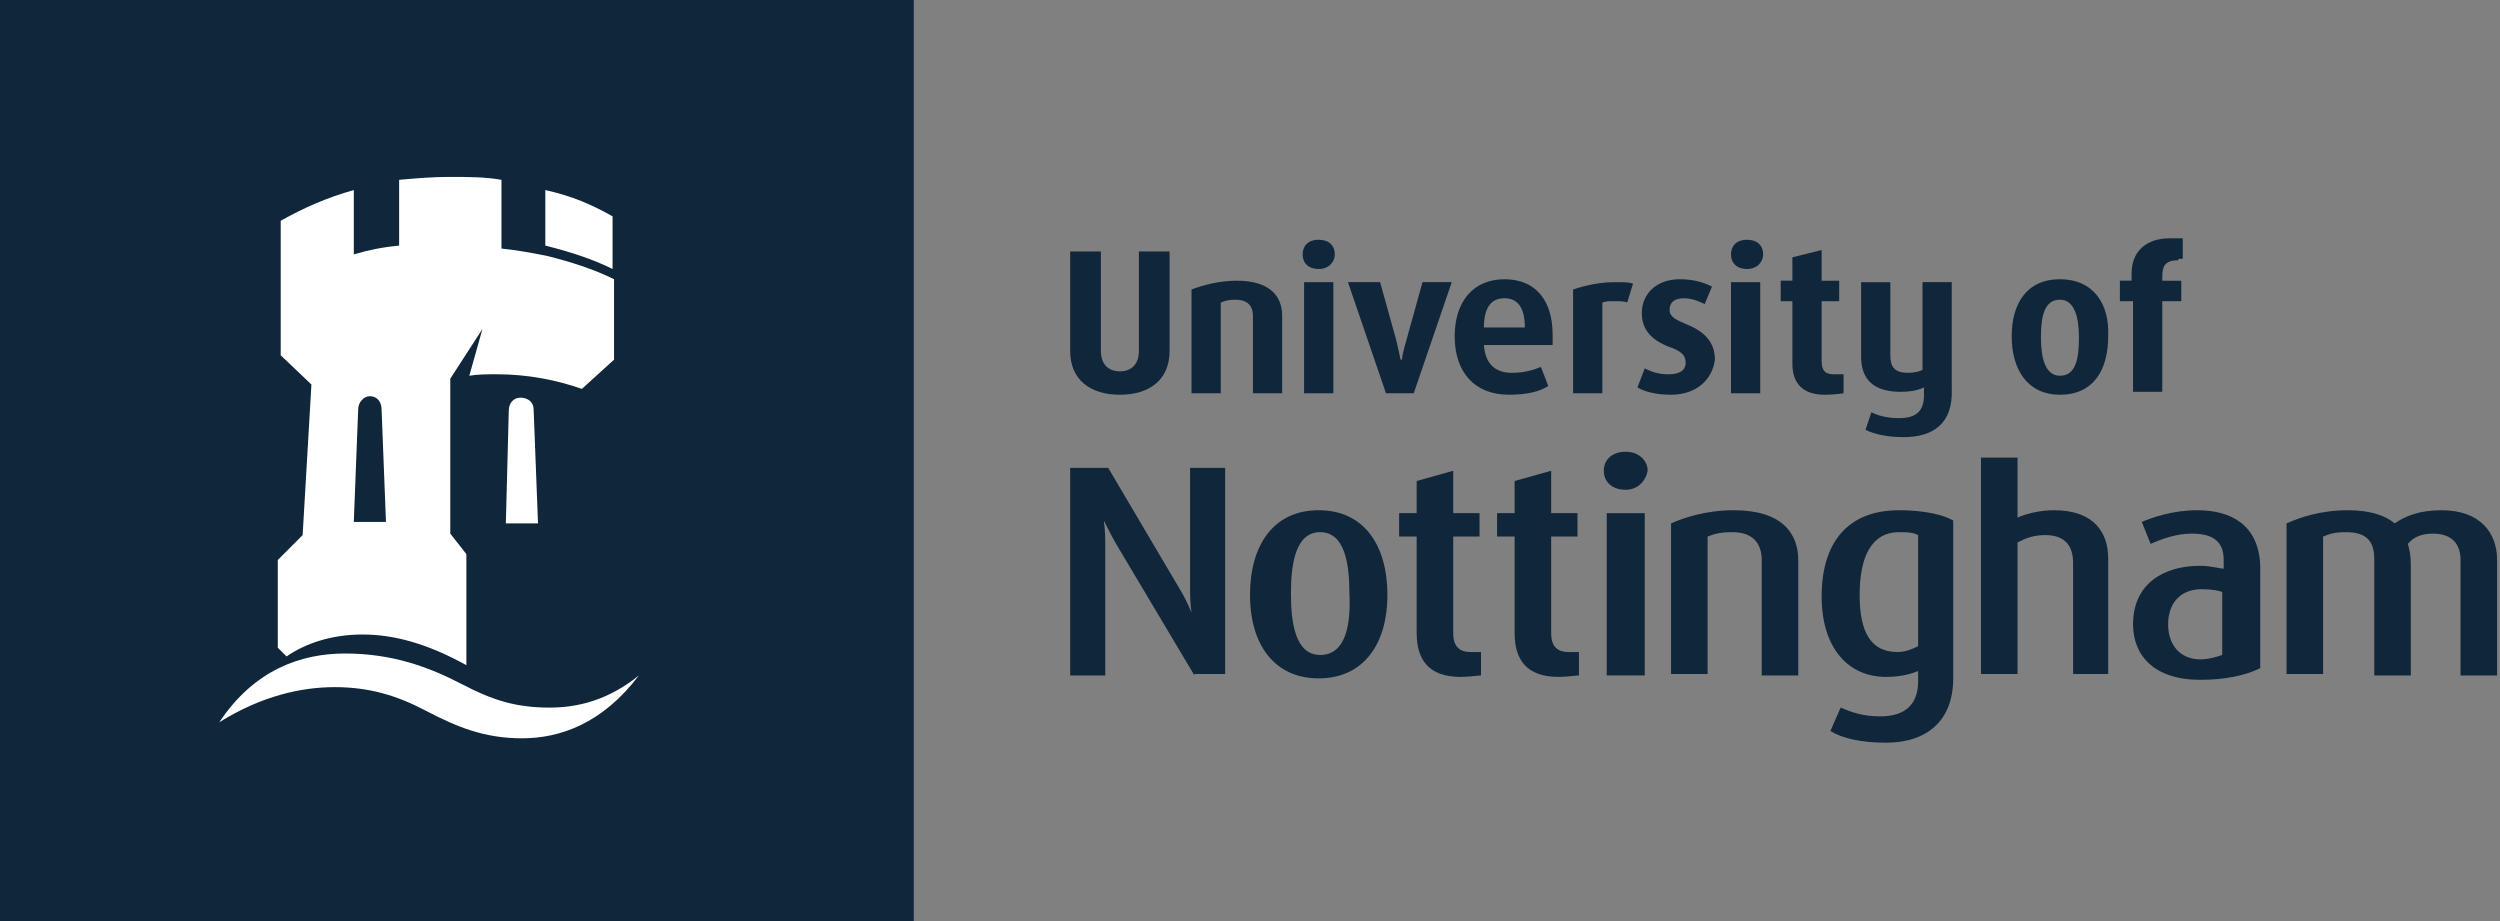 <?xml version="1.0" encoding="utf-8"?>
<!-- Generator: Adobe Illustrator 28.2.0, SVG Export Plug-In . SVG Version: 6.00 Build 0)  -->
<svg version="1.1" id="Layer_1" xmlns="http://www.w3.org/2000/svg" xmlns:xlink="http://www.w3.org/1999/xlink" x="0px" y="0px"
	 viewBox="0 0 171 63" style="enable-background:new 0 0 171 63;" xml:space="preserve">
<rect x="0" y="0" width="171" height="63" fill="#808080" stroke="none"/>
<style type="text/css">
	.st0{fill:#1B2A6B;}
	.st1{fill:url(#SVGID_1_);}
	.st2{fill:#FFFFFF;}
	.st3{fill:#10263B;}
</style>
<path class="st0" d="M167.4-29.1v-7.8c0-1-0.5-1.8-1.9-1.8c-0.7,0-1.3,0.2-1.7,0.6c0.1,0.4,0.2,0.7,0.2,1.5v7.5h-2.5v-7.8
	c0-0.9-0.2-1.9-1.9-1.9c-0.8,0-1.1,0.1-1.6,0.3v9.3h-2.5v-10.3c0.9-0.4,2.3-0.9,4.2-0.9c1.6,0,2.6,0.4,3.2,0.9
	c0.7-0.5,1.7-0.9,3.1-0.9c2.6,0,3.8,1.5,3.8,3.4v7.8L167.4-29.1L167.4-29.1z"/>
<path class="st0" d="M141-29.1v-7.7c0-1.1-0.4-1.9-1.9-1.9c-0.8,0-1.3,0.2-1.9,0.5v9h-2.5v-14.7h2.5v4.1c0.6-0.3,1.6-0.5,2.5-0.5
	c2.7,0,3.7,1.7,3.7,3.3v7.8H141z"/>
<path class="st0" d="M110.6-41.7c-0.9,0-1.5-0.6-1.5-1.3c0-0.7,0.5-1.3,1.5-1.3c0.9,0,1.5,0.6,1.5,1.3
	C112-42.3,111.5-41.7,110.6-41.7z"/>
<path class="st0" d="M119.8-29.1v-7.8c0-0.9-0.4-1.9-2-1.9c-0.8,0-1.2,0.1-1.7,0.3v9.3h-2.5v-10.3c0.9-0.4,2.4-0.9,4.3-0.9
	c3.3,0,4.4,1.6,4.4,3.3v7.9H119.8z"/>
<path class="st0" d="M109.3-29.1v-11h2.5v11H109.3z"/>
<path class="st0" d="M106-29c-2.2,0-3-1.2-3-3v-6.5h-1.2v-1.6h1.2v-2.2l2.5-0.7v2.9h1.8v1.6h-1.8v6.5c0,1,0.5,1.3,1.2,1.3
	c0.2,0,0.5,0,0.7,0v1.7C107.2-29.1,106.6-29,106-29z"/>
<path class="st0" d="M99.4-29c-2.2,0-3-1.2-3-3v-6.5h-1.2v-1.6h1.2v-2.2l2.5-0.7v2.9h1.8v1.6h-1.8v6.5c0,1,0.5,1.3,1.2,1.3
	c0.2,0,0.5,0,0.7,0v1.7C100.6-29.1,99.9-29,99.4-29z"/>
<path class="st0" d="M81.2-29.1L75.9-38c-0.3-0.5-0.6-1.1-0.8-1.7h0c0.1,0.7,0.1,1.3,0.1,1.8v8.8h-2.4v-14h2.6l4.9,8.3
	c0.3,0.5,0.5,0.9,0.8,1.6h0c-0.1-0.7-0.1-1.2-0.1-1.7v-8.2h2.4v14H81.2z"/>
<path class="st0" d="M149.5-40.3c-1.7,0-3,0.5-3.8,0.8l0.6,1.5c0.6-0.3,1.7-0.7,2.7-0.7c1.3,0,2.2,0.4,2.2,1.8v0.6
	c-0.2,0-0.9-0.2-1.6-0.2c-2.5,0-4.6,1.3-4.6,3.9c0,2.1,1.4,3.7,4.6,3.7c1.7,0,3.1-0.3,4.1-0.8v-6.9
	C153.7-39.4,151.8-40.3,149.5-40.3z M151.2-30.5c-0.3,0.1-0.9,0.3-1.5,0.3c-1.3,0-2.2-0.8-2.2-2.4c0-1.4,0.8-2.4,2.3-2.4
	c0.7,0,1.2,0.1,1.4,0.2L151.2-30.5L151.2-30.5z"/>
<path class="st0" d="M129.2-40.3c-3.6,0-5.3,2.3-5.3,5.8c0,3.4,1.8,5.5,4.4,5.5c1,0,1.7-0.2,2.2-0.4v0.7c0,1.5-0.8,2.4-2.6,2.4
	c-1.2,0-2-0.3-2.7-0.6l-0.7,1.6c0.8,0.4,2.1,0.8,3.8,0.8c2.7,0,4.6-1.5,4.6-4.4v-10.6C132.1-40,130.8-40.3,129.2-40.3z M130.5-31.1
	c-0.4,0.2-0.8,0.4-1.4,0.4c-1.8,0-2.5-1.3-2.5-3.8c0-2.6,0.8-4.3,2.7-4.3c0.5,0,0.9,0,1.3,0.2L130.5-31.1L130.5-31.1z"/>
<path class="st0" d="M89.7-40.3c-3.1,0-4.7,2.4-4.7,5.7c0,3.3,1.6,5.7,4.7,5.7c3.1,0,4.7-2.4,4.7-5.7C94.3-38,92.8-40.3,89.7-40.3z
	 M89.8-30.4c-1.7,0-2-2.2-2-4.2c0-2,0.3-4.2,2-4.2c1.7,0,2,2.2,2,4.2C91.8-32.6,91.5-30.4,89.8-30.4z"/>
<path class="st0" d="M148.2-57.2c-0.9,0-1.1,0.4-1.1,1.1v0.3h1.3v1.3h-1.3v6.2h-2v-6.2h-0.8v-1.3h0.8v-0.5c0-1.5,1-2.3,2.6-2.3
	c0.3,0,0.6,0,0.9,0v1.3L148.2-57.2L148.2-57.2z"/>
<path class="st0" d="M129.5-45.2c-1.1,0-2-0.2-2.6-0.5l0.4-1.2c0.4,0.2,1,0.4,1.9,0.4c1.3,0,1.7-0.6,1.7-1.6v-0.5
	c-0.2,0.1-0.7,0.3-1.6,0.3c-1.9,0-2.7-0.9-2.7-2.4v-5.1h2v5c0,0.7,0.2,1.2,1.2,1.2c0.5,0,0.8-0.1,1-0.2v-6h2v7.3
	C132.9-46.2,131.5-45.2,129.5-45.2z"/>
<path class="st0" d="M124.2-48.2c-1.5,0-2.2-0.8-2.2-2.1v-4.2h-0.8v-1.3h0.8v-1.6l2-0.5v2.1h1.2v1.3H124v4c0,0.7,0.3,0.9,0.8,0.9
	c0.2,0,0.4,0,0.7,0v1.2C125.3-48.3,124.9-48.2,124.2-48.2z"/>
<path class="st0" d="M117.8-48.3v-7.5h2v7.5H117.8z"/>
<path class="st0" d="M113.6-48.1c-1,0-1.8-0.2-2.3-0.5l0.5-1.2c0.4,0.2,0.9,0.4,1.6,0.4c0.7,0,1.2-0.2,1.2-0.8
	c0-0.5-0.3-0.8-1.2-1.1c-1.5-0.6-1.8-1.5-1.8-2.3c0-1.2,0.9-2.2,2.6-2.2c0.9,0,1.6,0.2,2.1,0.5l-0.5,1.2c-0.2-0.1-0.8-0.4-1.4-0.4
	c-0.7,0-1,0.3-1,0.8c0,0.5,0.5,0.7,1.2,1c1.5,0.6,1.9,1.5,1.9,2.4C116.4-49.1,115.3-48.1,113.6-48.1z"/>
<path class="st0" d="M110.7-54.4c-0.1,0-0.6-0.1-0.9-0.1s-0.6,0-0.8,0.1v6.2h-2v-7.1c0.3-0.1,1.5-0.5,2.8-0.5c0.8,0,1,0,1.3,0.1
	L110.7-54.4z"/>
<path class="st0" d="M89.7-56.7c-0.7,0-1.1-0.4-1.1-1c0-0.5,0.3-1,1.1-1c0.7,0,1.1,0.4,1.1,1C90.8-57.1,90.4-56.7,89.7-56.7z"/>
<path class="st0" d="M96.2-48.3h-1.9l-2.6-7.5h2.1l1,3.5c0.1,0.3,0.3,1.2,0.4,1.7h0c0-0.4,0.3-1.3,0.4-1.7l1-3.5h2L96.2-48.3z"/>
<path class="st0" d="M88.6-48.3v-7.5h2v7.5H88.6z"/>
<path class="st0" d="M118.8-56.7c-0.7,0-1.1-0.4-1.1-1c0-0.5,0.3-1,1.1-1c0.7,0,1.1,0.4,1.1,1C119.9-57.1,119.5-56.7,118.8-56.7z"/>
<path class="st0" d="M85.2-48.3v-5.3c0-0.5-0.2-1.1-1.2-1.1c-0.5,0-0.8,0.1-1,0.2v6.2h-2v-7.1c0.8-0.3,1.9-0.6,3.1-0.6
	c2.3,0,3.1,1.1,3.1,2.4v5.3L85.2-48.3L85.2-48.3z"/>
<path class="st0" d="M76.1-48.1c-2,0-3.4-1-3.4-3v-6.7h2.1v6.7c0,0.9,0.5,1.4,1.3,1.4c0.8,0,1.3-0.5,1.3-1.4v-6.7h2.1v6.7
	C79.5-49.1,78.1-48.1,76.1-48.1z"/>
<path class="st0" d="M140.2-55.9c-2.2,0-3.3,1.7-3.3,3.9c0,2.3,1.1,3.9,3.3,3.9c2.2,0,3.3-1.7,3.3-3.9
	C143.5-54.3,142.4-55.9,140.2-55.9z M140.2-49.4c-1,0-1.3-1.2-1.3-2.6c0-1.4,0.2-2.6,1.3-2.6c1,0,1.3,1.2,1.3,2.6
	C141.5-50.6,141.2-49.4,140.2-49.4z"/>
<path class="st0" d="M105.6-52.2c0-2.4-1.2-3.7-3.3-3.7c-2.1,0-3.3,1.5-3.3,3.9c0,2.5,1.4,3.9,3.7,3.9c1.2,0,2.1-0.2,2.7-0.6
	l-0.5-1.3c-0.5,0.2-1.1,0.4-2,0.4c-0.9,0-1.8-0.4-1.9-1.9h4.7V-52.2z M103.7-52.7h-2.8c0-1.5,0.6-2,1.4-2c0.8,0,1.4,0.5,1.4,1.9
	V-52.7z"/>
<radialGradient id="SVGID_1_" cx="-63.212" cy="230.838" r="1" gradientTransform="matrix(79.903 0 0 -79.705 5049.263 18317.92)" gradientUnits="userSpaceOnUse">
	<stop  offset="0" style="stop-color:#009BBD"/>
	<stop  offset="0.173" style="stop-color:#009BBD"/>
	<stop  offset="1" style="stop-color:#1B2A6B"/>
</radialGradient>
<path class="st1" d="M62.1-75.4H-1.1v63h63.2V-75.4z"/>
<path class="st2" d="M41.6-60.2c-1.4-0.8-2.8-1.4-4.6-1.8v3.7c1.6,0.4,3.2,0.9,4.6,1.6V-60.2z"/>
<path class="st2" d="M35.3-48c-0.4,0-0.8,0.4-0.8,0.8l-0.2,7.7h2.2l-0.3-7.7C36.1-47.6,35.8-48,35.3-48z"/>
<path class="st2" d="M37.3-26.9c-2.3,0-3.9-0.5-6-1.6c-2.2-1.1-4.7-2.1-7.9-2.1c-3,0-6.2,1-8.6,4.7c2.9-1.8,5.6-2.4,7.8-2.4
	c2.4,0,4.3,0.6,6.1,1.6c2.1,1.1,4,1.9,6.6,1.9c2.6,0,5.5-1,8-4.3C41.3-27.4,39.2-26.9,37.3-26.9z"/>
<path class="st2" d="M24.5-31.8c2,0,4.4,0.6,7.1,2v-7.6l-1.1-1.4v-10.5l2.2-3.3l-0.9,3.2c0.6-0.1,1.2-0.1,1.9-0.1
	c2.1,0,4.1,0.4,5.8,1l2.2-2v-5.4c-1.4-0.6-3-1.2-4.6-1.6c-1-0.2-2-0.4-3.1-0.5v-4.7c-1.2-0.2-2.3-0.2-3.6-0.2
	c-1.2,0-2.3,0.1-3.4,0.2v4.5c-1,0.1-2.1,0.3-3.1,0.6v-4.4c-1.8,0.5-3.4,1.2-4.9,2v9.1l2.1,2l-0.6,10.3L18.7-37v5.9l0.6,0.6
	C20.7-31.2,22.4-31.8,24.5-31.8z M24.2-47.1c0-0.5,0.4-0.8,0.8-0.8c0.4,0,0.8,0.4,0.8,0.8l0.3,7.7H24L24.2-47.1z"/>
<g>
	<g>
		<path class="st3" d="M168.3,46.2v-7.9c0-1-0.5-1.8-1.9-1.8c-0.7,0-1.3,0.2-1.7,0.7c0.1,0.4,0.2,0.7,0.2,1.5v7.5h-2.5v-7.9
			c0-0.9-0.2-1.9-1.9-1.9c-0.8,0-1.1,0.1-1.6,0.3v9.4h-2.5V35.8c0.9-0.4,2.3-0.9,4.2-0.9c1.6,0,2.6,0.4,3.2,0.9
			c0.7-0.5,1.7-0.9,3.2-0.9c2.6,0,3.8,1.5,3.8,3.4v7.9H168.3L168.3,46.2z"/>
		<path class="st3" d="M141.8,46.2v-7.7c0-1.1-0.5-1.9-1.9-1.9c-0.8,0-1.3,0.2-1.9,0.5v9h-2.5V31.3h2.5v4.1c0.7-0.3,1.6-0.5,2.5-0.5
			c2.8,0,3.7,1.6,3.7,3.3v7.9H141.8L141.8,46.2z"/>
		<path class="st3" d="M111.2,33.5c-1,0-1.5-0.6-1.5-1.3c0-0.7,0.5-1.3,1.5-1.3c0.9,0,1.5,0.6,1.5,1.3
			C112.6,32.8,112.1,33.5,111.2,33.5L111.2,33.5z"/>
		<path class="st3" d="M120.5,46.2v-7.9c0-0.9-0.4-1.9-2-1.9c-0.8,0-1.2,0.1-1.7,0.3v9.4h-2.5V35.8c0.9-0.4,2.4-0.9,4.3-0.9
			c3.3,0,4.4,1.6,4.4,3.4v7.9H120.5L120.5,46.2z"/>
		<polygon class="st3" points="109.9,46.2 109.9,35.1 112.5,35.1 112.5,46.2 109.9,46.2 		"/>
		<path class="st3" d="M106.6,46.3c-2.2,0-3-1.2-3-3v-6.6h-1.2v-1.6h1.2v-2.2l2.5-0.7v2.9h1.8v1.6h-1.8v6.6c0,1,0.5,1.3,1.2,1.3
			c0.2,0,0.5,0,0.7,0v1.6C107.8,46.2,107.2,46.3,106.6,46.3L106.6,46.3z"/>
		<path class="st3" d="M99.9,46.3c-2.2,0-3-1.2-3-3v-6.6h-1.2v-1.6h1.2v-2.2l2.5-0.7v2.9h1.8v1.6h-1.8v6.6c0,1,0.5,1.3,1.2,1.3
			c0.2,0,0.5,0,0.7,0v1.6C101.1,46.2,100.5,46.3,99.9,46.3L99.9,46.3z"/>
		<path class="st3" d="M81.7,46.2l-5.3-8.9c-0.3-0.5-0.6-1.1-0.9-1.7h0c0.1,0.7,0.1,1.3,0.1,1.8v8.8h-2.4V32h2.6l4.9,8.3
			c0.3,0.5,0.5,0.9,0.8,1.6h0c-0.1-0.7-0.1-1.2-0.1-1.7V32h2.4v14.1H81.7L81.7,46.2z"/>
		<path class="st3" d="M150.3,34.9c-1.7,0-3.1,0.5-3.8,0.8l0.6,1.5c0.7-0.3,1.7-0.7,2.8-0.7c1.3,0,2.2,0.4,2.2,1.8v0.6
			c-0.2,0-0.9-0.2-1.6-0.2c-2.6,0-4.6,1.3-4.6,4c0,2.1,1.4,3.8,4.6,3.8c1.7,0,3.1-0.3,4.1-0.8v-7C154.5,35.9,152.6,34.9,150.3,34.9
			L150.3,34.9z M152,44.8c-0.3,0.1-0.9,0.3-1.5,0.3c-1.3,0-2.2-0.9-2.2-2.4c0-1.4,0.8-2.4,2.3-2.4c0.7,0,1.2,0.1,1.4,0.2V44.8
			L152,44.8z"/>
		<path class="st3" d="M129.9,34.9c-3.6,0-5.3,2.3-5.3,5.9c0,3.5,1.8,5.5,4.4,5.5c1,0,1.7-0.2,2.2-0.4v0.7c0,1.5-0.8,2.4-2.6,2.4
			c-1.2,0-2-0.3-2.7-0.6l-0.7,1.6c0.8,0.5,2.1,0.8,3.8,0.8c2.8,0,4.6-1.5,4.6-4.4V35.6C132.9,35.2,131.6,34.9,129.9,34.9L129.9,34.9
			z M131.2,44.2c-0.4,0.2-0.9,0.4-1.4,0.4c-1.8,0-2.6-1.3-2.6-3.9c0-2.6,0.8-4.3,2.7-4.3c0.5,0,0.9,0,1.3,0.2V44.2L131.2,44.2z"/>
		<path class="st3" d="M90.2,34.9c-3.1,0-4.7,2.4-4.7,5.8c0,3.3,1.6,5.7,4.7,5.7c3.1,0,4.7-2.4,4.7-5.7
			C94.9,37.3,93.3,34.9,90.2,34.9L90.2,34.9z M90.3,44.8c-1.7,0-2-2.2-2-4.2c0-2,0.3-4.2,2-4.2c1.7,0,2,2.2,2,4.2
			C92.4,42.6,92.1,44.8,90.3,44.8L90.3,44.8z"/>
		<path class="st3" d="M149,17.8c-0.9,0-1.1,0.4-1.1,1.1v0.3h1.3v1.4h-1.3v6.2h-2v-6.2H145v-1.4h0.8v-0.5c0-1.5,1-2.4,2.6-2.4
			c0.3,0,0.6,0,0.9,0v1.4H149L149,17.8z"/>
		<path class="st3" d="M130.2,29.9c-1.1,0-2-0.2-2.6-0.5l0.4-1.2c0.4,0.2,1,0.4,1.9,0.4c1.3,0,1.7-0.6,1.7-1.6v-0.5
			c-0.2,0.1-0.7,0.3-1.6,0.3c-1.9,0-2.7-0.9-2.7-2.4v-5.1h2v5c0,0.7,0.2,1.2,1.2,1.2c0.5,0,0.8-0.1,1-0.2v-6h2v7.3
			C133.6,29,132.2,29.9,130.2,29.9L130.2,29.9z"/>
		<path class="st3" d="M124.8,27c-1.5,0-2.2-0.8-2.2-2.1v-4.3h-0.8v-1.4h0.8v-1.6l2-0.5v2.1h1.2v1.4h-1.2v4.1c0,0.7,0.3,0.9,0.8,0.9
			c0.2,0,0.4,0,0.7,0v1.3C126,26.9,125.6,27,124.8,27L124.8,27z"/>
		<polygon class="st3" points="118.4,26.9 118.4,19.3 120.4,19.3 120.4,26.9 118.4,26.9 		"/>
		<path class="st3" d="M114.3,27c-1,0-1.8-0.2-2.3-0.5l0.5-1.3c0.4,0.2,0.9,0.4,1.6,0.4c0.7,0,1.2-0.2,1.2-0.8
			c0-0.5-0.3-0.8-1.2-1.1c-1.5-0.6-1.8-1.5-1.8-2.3c0-1.2,0.9-2.3,2.6-2.3c0.9,0,1.6,0.2,2.2,0.5l-0.5,1.2c-0.2-0.1-0.8-0.4-1.4-0.4
			c-0.7,0-1,0.3-1,0.8c0,0.5,0.5,0.7,1.2,1c1.5,0.6,1.9,1.5,1.9,2.4C117.1,26.1,115.9,27,114.3,27L114.3,27z"/>
		<path class="st3" d="M111.3,20.7c-0.1-0.1-0.6-0.1-0.9-0.1c-0.3,0-0.6,0-0.8,0.1v6.2h-2v-7.1c0.3-0.1,1.5-0.5,2.8-0.5
			c0.8,0,1,0,1.3,0.1L111.3,20.7L111.3,20.7z"/>
		<path class="st3" d="M90.2,18.4c-0.7,0-1.1-0.4-1.1-1c0-0.5,0.3-1,1.1-1c0.7,0,1.1,0.4,1.1,1C91.3,17.9,90.9,18.4,90.2,18.4
			L90.2,18.4z"/>
		<path class="st3" d="M96.7,26.9h-1.9l-2.6-7.6h2.2l1,3.6c0.1,0.3,0.3,1.2,0.4,1.7h0.1c0-0.4,0.3-1.3,0.4-1.7l1-3.6h2L96.7,26.9
			L96.7,26.9z"/>
		<polygon class="st3" points="89.2,26.9 89.2,19.3 91.2,19.3 91.2,26.9 89.2,26.9 		"/>
		<path class="st3" d="M119.5,18.4c-0.7,0-1.1-0.4-1.1-1c0-0.5,0.3-1,1.1-1c0.7,0,1.1,0.4,1.1,1C120.6,17.9,120.2,18.4,119.5,18.4
			L119.5,18.4z"/>
		<path class="st3" d="M85.7,26.9v-5.3c0-0.5-0.2-1.1-1.2-1.1c-0.5,0-0.8,0.1-1,0.2v6.2h-2v-7.1c0.8-0.3,1.9-0.6,3.1-0.6
			c2.3,0,3.1,1.1,3.1,2.4v5.3H85.7L85.7,26.9z"/>
		<path class="st3" d="M76.6,27c-2,0-3.4-1-3.4-3v-6.8h2.1V24c0,0.9,0.5,1.4,1.3,1.4c0.8,0,1.3-0.5,1.3-1.4v-6.8H80V24
			C80,26,78.6,27,76.6,27L76.6,27z"/>
		<path class="st3" d="M140.9,19.1c-2.3,0-3.3,1.7-3.3,3.9c0,2.3,1.1,4,3.3,4c2.3,0,3.3-1.7,3.3-4C144.3,20.8,143.2,19.1,140.9,19.1
			L140.9,19.1z M140.9,25.7c-1,0-1.3-1.2-1.3-2.6c0-1.4,0.2-2.6,1.3-2.6c1,0,1.3,1.2,1.3,2.6C142.2,24.5,142,25.7,140.9,25.7
			L140.9,25.7z"/>
		<path class="st3" d="M106.2,22.9c0-2.4-1.2-3.8-3.3-3.8c-2.1,0-3.4,1.5-3.4,3.9c0,2.5,1.4,4,3.7,4c1.2,0,2.1-0.2,2.7-0.6l-0.5-1.3
			c-0.5,0.2-1.1,0.4-2,0.4c-0.9,0-1.8-0.4-1.9-1.9h4.7V22.9L106.2,22.9z M104.3,22.4h-2.8c0-1.5,0.6-2,1.4-2
			C103.7,20.4,104.3,20.9,104.3,22.4L104.3,22.4L104.3,22.4z"/>
	</g>
	<g>
		<rect x="-0.9" y="-0.4" class="st3" width="63.4" height="63.4"/>
		<g>
			<path class="st2" d="M41.9,14.8c-1.4-0.8-2.8-1.4-4.6-1.8v3.8c1.6,0.4,3.2,0.9,4.6,1.6V14.8z"/>
			<path class="st2" d="M35.6,27.2c-0.5,0-0.8,0.4-0.8,0.9l-0.2,7.7h2.2L36.5,28C36.5,27.5,36.1,27.2,35.6,27.2z"/>
			<path class="st2" d="M37.6,48.4c-2.3,0-3.9-0.5-6-1.6c-2.3-1.2-4.8-2.1-8-2.1c-3,0-6.2,1.1-8.6,4.7c2.9-1.8,5.6-2.4,7.9-2.4
				c2.4,0,4.3,0.6,6.2,1.6c2.1,1.1,4,1.9,6.6,1.9c2.6,0,5.5-1,8-4.3C41.6,47.9,39.5,48.4,37.6,48.4z"/>
			<path class="st2" d="M24.8,43.4c2.1,0,4.4,0.6,7.1,2.1v-7.6l-1.1-1.4V25.9l2.2-3.4l-0.9,3.2c0.6-0.1,1.2-0.1,1.9-0.1
				c2.1,0,4.1,0.4,5.8,1l2.2-2v-5.5c-1.4-0.7-3-1.2-4.6-1.6c-1-0.2-2.1-0.4-3.1-0.5v-4.7c-1.1-0.2-2.3-0.2-3.6-0.2
				c-1.1,0-2.3,0.1-3.4,0.2v4.5c-1.1,0.1-2.1,0.3-3.1,0.6v-4.4c-1.8,0.5-3.4,1.2-5,2.1v9.2l2.1,2l-0.6,10.3l-1.7,1.7v6l0.6,0.6
				C20.9,44,22.7,43.4,24.8,43.4z M24.5,28c0-0.5,0.4-0.9,0.8-0.9c0.5,0,0.8,0.4,0.8,0.9l0.3,7.7h-2.2L24.5,28z"/>
		</g>
	</g>
</g>
</svg>
